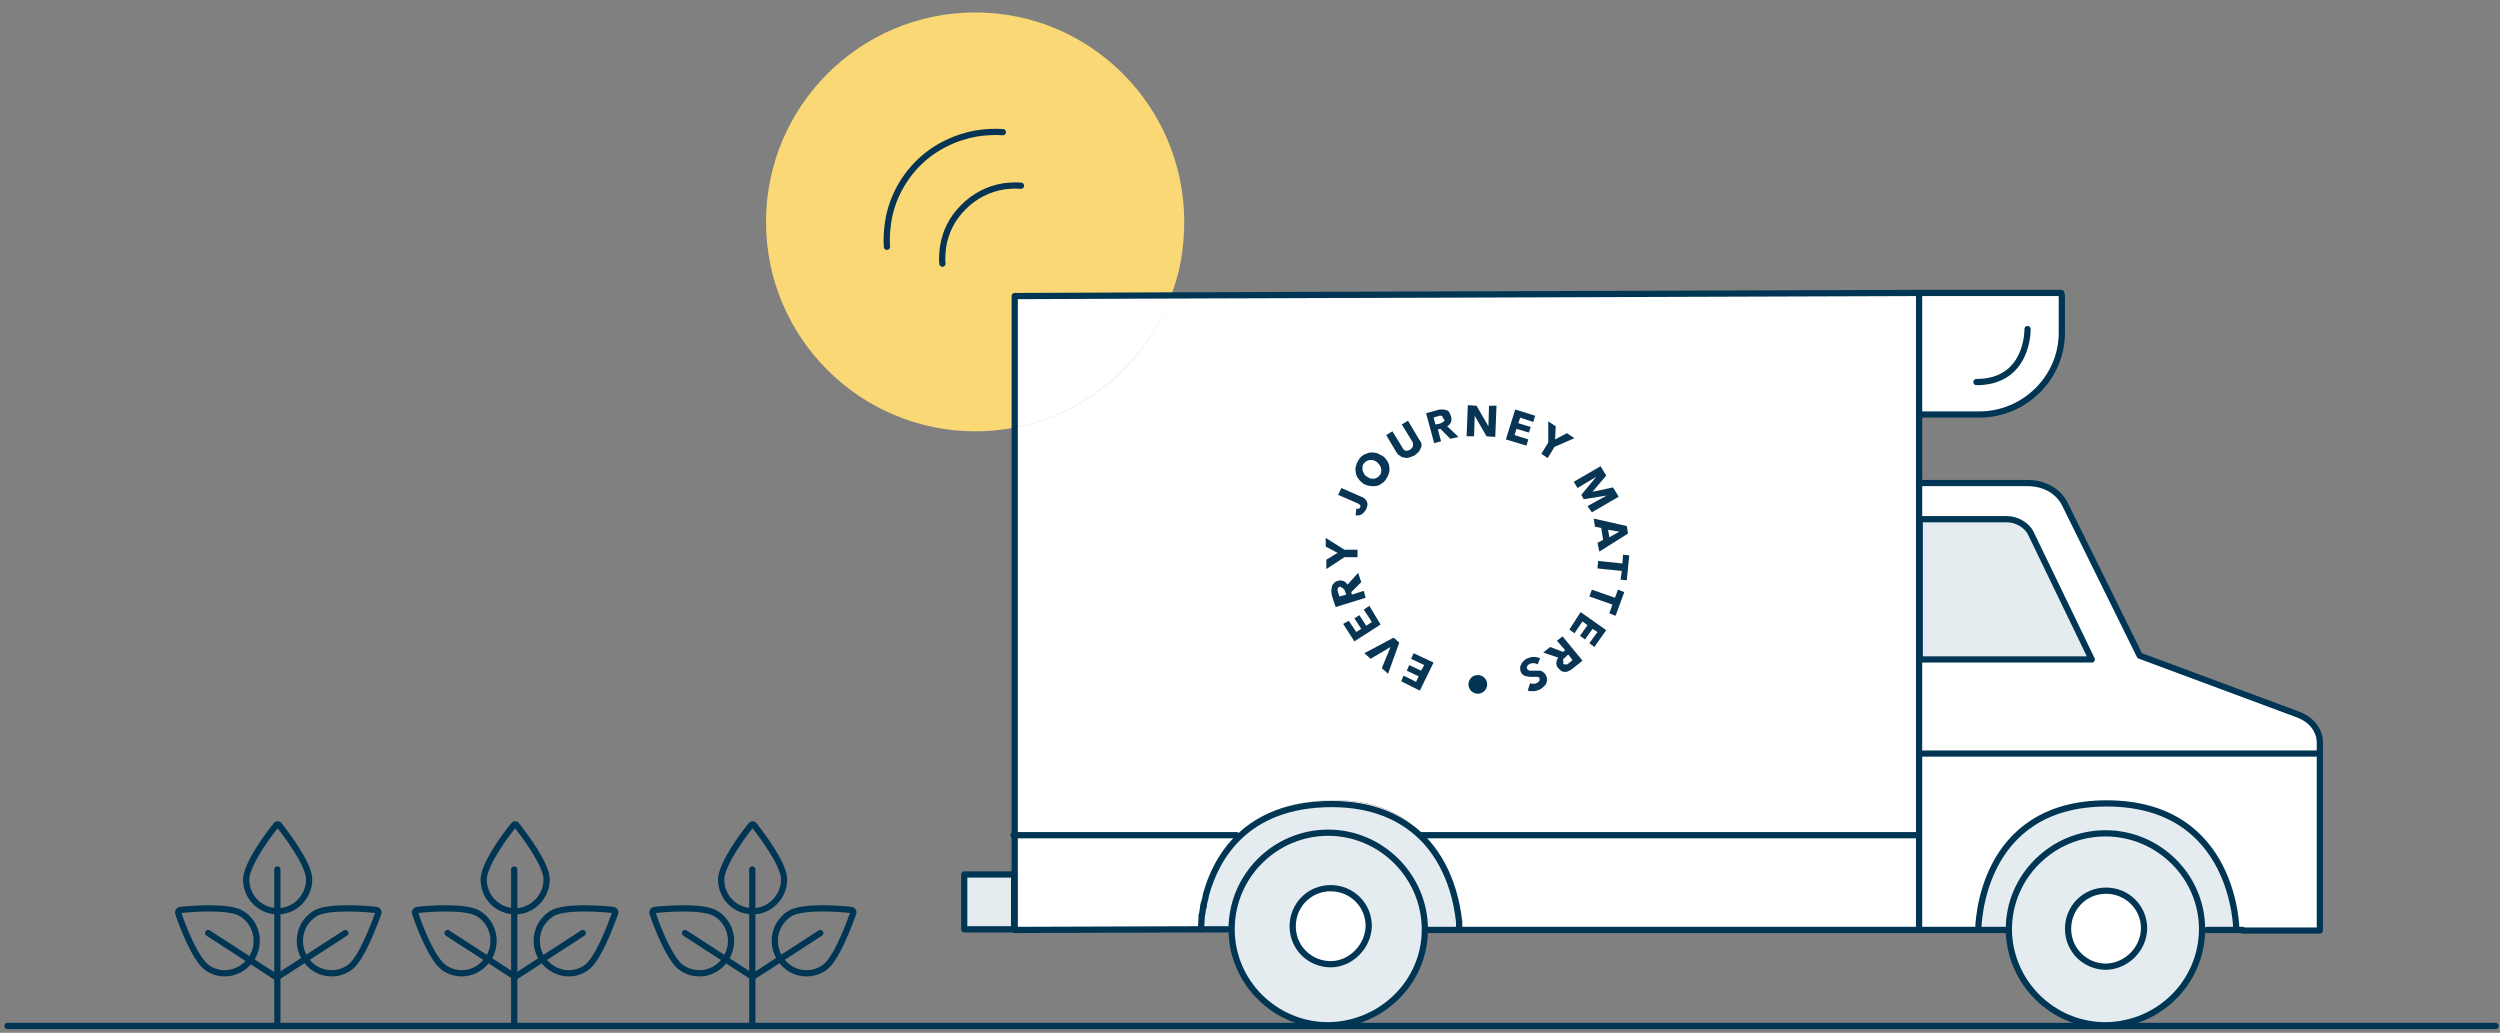 <?xml version="1.0" encoding="utf-8"?>
<!-- Generator: Adobe Illustrator 27.5.0, SVG Export Plug-In . SVG Version: 6.00 Build 0)  -->
<svg version="1.1" id="Layer_2_00000056426789851454030010000010949692395954737043_"
	 xmlns="http://www.w3.org/2000/svg" xmlns:xlink="http://www.w3.org/1999/xlink" x="0px" y="0px" viewBox="0 0 401.1 165.7"
	 style="enable-background:new 0 0 401.1 165.7;" xml:space="preserve">
<rect x="0" y="0" width="401.1" height="165.7" fill="#808080" stroke="none"/>
<style type="text/css">
	.st0{fill:#E5ECF0;}
	.st1{fill:#FFFFFF;}
	.st2{fill:#FAD875;}
	.st3{fill:none;stroke:#003554;stroke-linecap:round;}
	.st4{fill:none;stroke:#063554;stroke-linecap:round;}
	.st5{fill:none;stroke:#003654;stroke-linecap:round;stroke-linejoin:round;}
	.st6{fill:none;stroke:#003654;stroke-miterlimit:10;}
	.st7{fill:none;stroke:#003554;}
	.st8{fill:none;stroke:#003554;stroke-linecap:round;stroke-linejoin:round;}
	.st9{fill:#083554;}
	.st10{fill:#083554;stroke:#003554;stroke-miterlimit:10;}
</style>
<g id="XMLID_00000017511520458239600870000017963026515319037620_">
	<g>
		<path class="st0" d="M307.9,83.3h14c1.6,0,3.2,1,3.8,2.2l9.8,20.3h-27.7V83.3z"/>
		<path class="st1" d="M307.9,105.8h27.7l-9.8-20.3c-0.6-1.2-2.2-2.2-3.8-2.2h-14h0v-5.8v0h17.4c2.6,0,4.9,1.2,6,3.4l12,24.3
			l25.3,9.4c2.2,0.8,3.6,2.5,3.6,4.6v1.7h-0.4h-63.9L307.9,105.8L307.9,105.8z"/>
		<rect x="307.9" y="83.3" class="st0" width="0" height="22.5"/>
		<path class="st1" d="M213.9,128.4c-7.4,0-12.2,2.5-15.4,5.8l-0.1-0.1h-35.7V68.6c11.6-2.2,21.1-10.3,25.1-21.2l120-0.4v19.5v10.9
			h-0.1l0.1,0v5.8h-0.1v22.5h0.1v15V134h-0.2h-79.3C225.4,130.8,220.9,128.3,213.9,128.4z"/>
		<path class="st0" d="M227.9,134c4.8,4.6,5.9,11,6.2,13.8c0,0,0,0,0,0c0,0.1,0,0.3,0,0.4c0,0.1,0,0.1,0,0.2c0,0.1,0,0.2,0,0.3
			c0,0.2,0,0.4,0,0.4h-5h-0.5c0,0,0-0.1,0-0.1c0-8.5-7-15.5-15.5-15.5c-8.5,0-15.5,6.9-15.5,15.5h-0.2h-4.8c0,0,0-0.7,0.1-2
			c0-0.2,0-0.3,0.1-0.5c0-0.1,0-0.3,0.1-0.8c0.1-0.3,0.1-0.7,0.2-1c0.1-0.3,0.2-0.7,0.3-1.3c1.6-5.8,6.3-14.5,20.2-14.5
			C220.3,128.9,224.8,131.1,227.9,134z"/>
		<path class="st1" d="M213.9,128.4c6.9,0,11.5,2.4,14.5,5.7h-0.6c-3-2.9-7.5-5.1-14.2-5.1c-13.9,0-18.6,8.7-20.2,14.5
			c0.8-2.9,2.2-6.4,5-9.2C201.7,130.9,206.5,128.4,213.9,128.4z"/>
		<path class="st1" d="M372.2,120.9v28.4h-12.4h-1c0,0-0.1-20.3-20.8-20.3c-20.5,0-20.6,19.9-20.6,20.3h-0.3h-8.9h-0.2V134v-13.2
			h63.9H372.2z"/>
		<path class="st0" d="M358.8,149.2h-4.7l-0.9,0c0,0,0-0.1,0-0.1c0-8.5-7-15.4-15.5-15.4c-8.5,0-15.5,6.9-15.5,15.4c0,0,0,0.1,0,0.1
			h-0.1h-4.8c0-0.4,0.1-20.3,20.6-20.3C358.7,128.9,358.8,149.2,358.8,149.2z"/>
		<path class="st0" d="M353.3,149.1c0,0,0,0.1,0,0.1c-0.1,8.4-6.9,15.2-15.5,15.3c-8.4,0-15.4-6.8-15.5-15.3c0,0,0-0.1,0-0.1
			c0-8.5,7-15.4,15.5-15.4C346.3,133.7,353.3,140.6,353.3,149.1z M344,149c0-3.5-2.8-6.1-6.1-6.1c-3.5,0-6.1,2.8-6.1,6.1
			c0,3.5,2.8,6.1,6.1,6.1C341.2,155,343.9,152.3,344,149z"/>
		<path class="st1" d="M337.9,142.9c3.3,0,6.1,2.6,6.1,6.1c-0.1,3.3-2.8,6-6.1,6.1c-3.3,0-6.1-2.6-6.1-6.1
			C331.8,145.7,334.4,142.9,337.9,142.9z"/>
		<path class="st1" d="M330.8,47.5v6c0,7.2-6,13.1-13.2,13.1h-9.7V47h22.8L330.8,47.5z M317.1,61.3c8.4,0,8.2-8.5,8.2-8.5
			L317.1,61.3z"/>
		<path class="st1" d="M325.2,52.8c0,0,0.2,8.5-8.2,8.5L325.2,52.8z"/>
		<path class="st1" d="M307.9,134v15.2h-73.7c0,0,0-0.1,0-0.4c0-0.1,0-0.2,0-0.3c0-0.1,0-0.1,0-0.2c0-0.1,0-0.3,0-0.4c0,0,0,0,0,0
			c-0.3-2.8-1.3-9.1-5.7-13.8h79.3H307.9z"/>
		<rect x="307.8" y="83.3" class="st1" width="0.1" height="22.5"/>
		<polygon class="st1" points="307.9,77.5 307.9,77.5 307.8,77.5 		"/>
		<path class="st1" d="M234.2,148.5c0,0.1,0,0.2,0,0.3C234.2,148.8,234.2,148.6,234.2,148.5z"/>
		<path class="st1" d="M234.2,148.3c0-0.1,0-0.3,0-0.4C234.1,148,234.1,148.2,234.2,148.3z"/>
		<path class="st1" d="M234.1,147.8c-0.3-2.8-1.5-9.2-6.2-13.8h0.6C232.8,138.7,233.9,145.1,234.1,147.8z"/>
		<path class="st0" d="M228.6,149.2c-0.1,8.3-7,15.1-15.5,15.3c-8.5,0-15.5-6.9-15.5-15.4c0-8.6,7-15.5,15.5-15.5
			c8.5,0,15.5,7,15.5,15.5C228.6,149.1,228.6,149.2,228.6,149.2z M219.6,148.6c0-3.5-2.8-6.1-6.1-6.1c-3.5,0-6.1,2.8-6.1,6.1
			c0,3.5,2.8,6.1,6.1,6.1C216.7,154.7,219.5,151.9,219.6,148.6z"/>
		<path class="st1" d="M213.5,142.4c3.3,0,6.1,2.6,6.1,6.1c-0.1,3.4-2.8,6.1-6.1,6.1c-3.3,0-6.1-2.6-6.1-6.1
			C207.4,145.3,210,142.4,213.5,142.4z"/>
		<path class="st1" d="M198.4,134l0.1,0.1c-2.8,2.9-4.2,6.4-5,9.2c-0.2,0.6-0.3,1.1-0.3,1.3c-0.1,0.4-0.1,0.7-0.2,1
			c-0.1,0.4-0.1,0.7-0.1,0.8c0,0.2-0.1,0.3-0.1,0.5c-0.1,1.3-0.1,2-0.1,2h-0.3l-29.6,0.1V134H198.4z"/>
		<path class="st1" d="M193,145.8c0.1-0.3,0.1-0.7,0.2-1C193.1,145.1,193.1,145.4,193,145.8z"/>
		<path class="st1" d="M192.8,147.1c0-0.2,0-0.3,0.1-0.5C192.8,146.7,192.8,146.9,192.8,147.1z"/>
		<path class="st2" d="M190,35.6c0,4.2-0.7,8.2-2.1,11.8l-25.1,0.1v21.1c-2,0.4-4.2,0.6-6.3,0.6c-18.5,0-33.6-15-33.6-33.6
			c0-18.5,15-33.6,33.6-33.6C175,2,190,17.1,190,35.6z"/>
		<path class="st1" d="M162.8,47.5l25.1-0.1c-4.1,10.8-13.5,19-25.1,21.2V47.5z"/>
		<rect x="154.7" y="140.3" class="st0" width="8" height="8.8"/>
	</g>
	<g>
		<polyline class="st3" points="1.2,164.6 95.4,164.6 141.7,164.6 152.1,164.6 212.8,164.6 213.2,164.6 243.4,164.6 319.5,164.6 
			337.8,164.6 400.4,164.6 		"/>
		<path class="st4" d="M160.9,21.2c-1.4-0.1-2.8,0-4.2,0.2c-3.4,0.6-6.8,2.2-9.4,4.8c-2.6,2.6-4.3,6-4.8,9.4c-0.2,1.3-0.3,2.7-0.2,4
			"/>
		<path class="st4" d="M163.8,29.8c-1-0.1-2,0-2.8,0.1c-2.4,0.4-4.6,1.5-6.4,3.3c-1.9,1.9-2.9,4-3.3,6.4c-0.1,0.9-0.2,1.9-0.1,2.7"
			/>
		<line class="st5" x1="317.1" y1="149.2" x2="308.1" y2="149.2"/>
		<path class="st5" d="M358.8,149.2c0,0-0.1-20.3-20.8-20.3c-20.5,0-20.6,19.9-20.6,20.3"/>
		<path class="st5" d="M307.9,77.5h17.4c2.6,0,4.9,1.2,6,3.4l12,24.3l25.3,9.4c2.2,0.8,3.6,2.5,3.6,4.6v1.7v28.4h-12.4"/>
		<line class="st5" x1="308.1" y1="77.6" x2="307.9" y2="77.5"/>
		<path class="st5" d="M353.3,149.2c0,0,0-0.1,0-0.1c0-8.5-7-15.4-15.5-15.4c-8.5,0-15.5,6.9-15.5,15.4c0,0,0,0.1,0,0.1
			c0.1,8.4,7,15.3,15.5,15.3C346.4,164.4,353.2,157.6,353.3,149.2z"/>
		<path class="st5" d="M344,149c0-3.5-2.8-6.1-6.1-6.1c-3.5,0-6.1,2.8-6.1,6.1c0,3.5,2.8,6.1,6.1,6.1C341.2,155,343.9,152.3,344,149
			z"/>
		<path class="st5" d="M228.6,149.2c0,0,0-0.1,0-0.1c0-8.5-7-15.5-15.5-15.5c-8.5,0-15.5,6.9-15.5,15.5c0,8.5,7,15.4,15.5,15.4
			C221.6,164.4,228.6,157.6,228.6,149.2z"/>
		<polyline class="st5" points="354.1,149.2 358.8,149.2 359.8,149.2 		"/>
		<polyline class="st5" points="322.2,149.2 317.4,149.2 317.1,149.2 		"/>
		<line class="st5" x1="371.8" y1="120.9" x2="307.9" y2="120.9"/>
		<path class="st5" d="M219.6,148.6c0-3.5-2.8-6.1-6.1-6.1c-3.5,0-6.1,2.8-6.1,6.1c0,3.5,2.8,6.1,6.1,6.1
			C216.7,154.7,219.5,151.9,219.6,148.6z"/>
		<line class="st5" x1="197.5" y1="149.1" x2="192.7" y2="149.1"/>
		<polyline class="st6" points="229.2,149.2 228.6,149.2 228.4,149.2 		"/>
		<path class="st6" d="M193,145.8c0.1-0.3,0.1-0.7,0.2-1"/>
		<path class="st6" d="M192.8,147.1c0-0.2,0-0.3,0.1-0.5"/>
		<path class="st5" d="M234.1,147.9c0,0.1,0,0.3,0,0.4c0,0.1,0,0.1,0,0.2c0,0.1,0,0.2,0,0.3c0,0.2,0,0.4,0,0.4h-5"/>
		<path class="st5" d="M307.9,47l-120,0.4l-25.1,0.1v21.1V134v15.2l29.6-0.1h0.3c0,0,0-0.7,0.1-2c0-0.2,0-0.3,0.1-0.5
			c0-0.1,0-0.3,0.1-0.8c0.1-0.3,0.1-0.7,0.2-1c0.1-0.3,0.2-0.7,0.3-1.3c1.6-5.8,6.3-14.5,20.2-14.5c6.6,0,11.1,2.2,14.2,5.1
			c4.8,4.6,5.9,11,6.2,13.8"/>
		<polyline class="st5" points="234.2,149.2 307.9,149.2 307.9,134 307.9,120.9 307.9,105.8 307.9,83.3 307.9,77.5 307.9,77.5 
			307.9,66.6 		"/>
		<rect x="154.7" y="140.3" class="st5" width="8" height="8.8"/>
		<polyline class="st5" points="307.7,134 228.4,134 227.9,134 227.8,134 		"/>
		<polyline class="st5" points="198.4,134 162.8,134 162.6,134 		"/>
		<path class="st5" d="M307.9,47h22.8l0.1,0.4v6c0,7.2-6,13.1-13.2,13.1h-9.7V47z"/>
		<path class="st5" d="M317.1,61.3c8.4,0,8.2-8.5,8.2-8.5"/>
		<path class="st5" d="M307.9,105.8h27.7l-9.8-20.3c-0.6-1.2-2.2-2.2-3.8-2.2h-14V105.8z"/>
	</g>
</g>
<path class="st7" d="M70.3,155"/>
<path class="st7" d="M108.6,155.1"/>
<path class="st8" d="M132.2,155.3c2-1.3,4.1-7.2,4.7-8.8c0.1-0.2-0.1-0.5-0.3-0.5c-1.7-0.2-7.9-0.7-9.9,0.6
	c-2.4,1.5-3.1,4.7-1.6,7.1C126.6,156.2,129.8,156.9,132.2,155.3L132.2,155.3z"/>
<path class="st8" d="M120.8,156.7l10.8-7"/>
<path class="st8" d="M109.4,155.3c-2-1.3-4.2-7.2-4.7-8.8c-0.1-0.2,0.1-0.5,0.3-0.5c1.7-0.2,7.9-0.7,9.9,0.6
	c2.4,1.5,3.1,4.7,1.6,7.1C115,156.2,111.8,156.9,109.4,155.3L109.4,155.3z"/>
<path class="st8" d="M120.7,156.7l-10.8-7"/>
<path class="st8" d="M125.8,141.1c0-2.5-3.8-7.4-4.8-8.7c-0.1-0.2-0.4-0.2-0.5,0c-1.1,1.3-4.8,6.3-4.8,8.7c0,2.8,2.2,5.1,5.1,5.1
	C123.5,146.2,125.8,143.9,125.8,141.1L125.8,141.1z"/>
<path class="st8" d="M120.7,139.5v24.8"/>
<path class="st8" d="M94,155.3c2-1.3,4.1-7.2,4.7-8.8c0.1-0.2-0.1-0.5-0.3-0.5c-1.7-0.2-7.9-0.7-9.9,0.6c-2.4,1.5-3.1,4.7-1.6,7.1
	C88.5,156.2,91.7,156.9,94,155.3L94,155.3z"/>
<path class="st8" d="M82.7,156.7l10.8-7"/>
<path class="st8" d="M71.3,155.3c-2-1.3-4.2-7.2-4.7-8.8c-0.1-0.2,0.1-0.5,0.3-0.5c1.7-0.2,7.9-0.7,9.9,0.6c2.4,1.5,3.1,4.7,1.6,7.1
	C76.8,156.2,73.7,156.9,71.3,155.3L71.3,155.3z"/>
<path class="st8" d="M82.6,156.7l-10.8-7"/>
<path class="st8" d="M87.7,141.1c0-2.5-3.8-7.4-4.8-8.7c-0.1-0.2-0.4-0.2-0.5,0c-1.1,1.3-4.8,6.3-4.8,8.7c0,2.8,2.2,5.1,5.1,5.1
	C85.4,146.2,87.7,143.9,87.7,141.1L87.7,141.1z"/>
<path class="st8" d="M82.5,139.5v24.8"/>
<path class="st8" d="M56,155.3c2-1.3,4.1-7.2,4.7-8.8c0.1-0.2-0.1-0.5-0.3-0.5c-1.7-0.2-7.9-0.7-9.9,0.6c-2.4,1.5-3.1,4.7-1.6,7.1
	C50.4,156.2,53.6,156.9,56,155.3L56,155.3z"/>
<path class="st8" d="M44.6,156.7l10.8-7"/>
<path class="st8" d="M33.3,155.3c-2-1.3-4.2-7.2-4.7-8.8c-0.1-0.2,0.1-0.5,0.3-0.5c1.7-0.2,7.9-0.7,9.9,0.6c2.4,1.5,3.1,4.7,1.6,7.1
	C38.8,156.2,35.6,156.9,33.3,155.3L33.3,155.3z"/>
<path class="st8" d="M49.6,141.1c0-2.5-3.8-7.4-4.8-8.7c-0.1-0.2-0.4-0.2-0.5,0c-1.1,1.3-4.8,6.3-4.8,8.7c0,2.8,2.2,5.1,5.1,5.1
	C47.3,146.2,49.6,143.9,49.6,141.1L49.6,141.1z"/>
<path class="st8" d="M44.5,139.5v24.8"/>
<path class="st8" d="M44.2,156.7l-10.8-7"/>
<g>
	<path class="st9" d="M226.8,104.8l-0.4,0.9l2.1,1l-0.5,0.9l-1.9-0.9l-0.4,0.9l1.9,0.9l-0.4,0.9l-2-1l-0.4,0.9l3,1.5l2.2-4.5
		L226.8,104.8L226.8,104.8z M218.9,104.8l1,0.9l3.2-1.9l0,0l-1.4,3.4l1,0.9l1.8-5l-0.9-0.8L218.9,104.8L218.9,104.8z M219.7,97.2
		l-0.9,0.6l1.3,2l-0.9,0.6l-1.1-1.7l-0.8,0.5l1.1,1.7l-0.8,0.5l-1.2-1.8l-0.9,0.5l1.8,2.8l4.2-2.7L219.7,97.2L219.7,97.2z
		 M217.9,91.9l-1.7,1.9c-0.2-0.3-0.4-0.5-0.7-0.6c-0.3-0.1-0.6-0.1-0.9,0c-0.3,0.1-0.5,0.2-0.6,0.4c-0.2,0.2-0.3,0.3-0.3,0.6
		c-0.1,0.2-0.1,0.4-0.1,0.7c0,0.2,0.1,0.5,0.1,0.7l0.6,1.8l4.8-1.5l-0.3-1.1l-1.9,0.6l-0.1-0.4l1.6-1.6L217.9,91.9L217.9,91.9z
		 M215.3,94.3c0.1,0,0.2,0.1,0.2,0.1s0.1,0.2,0.2,0.2c0,0.1,0.1,0.2,0.1,0.3l0.2,0.5l-1.1,0.3l-0.2-0.6c0-0.1,0-0.2-0.1-0.3
		c0-0.1,0-0.2,0-0.3c0-0.1,0.1-0.2,0.1-0.2c0.1-0.1,0.1-0.1,0.3-0.2C215.1,94.2,215.2,94.2,215.3,94.3L215.3,94.3z M212.7,86.3
		l0,1.4l1.9,1l-1.8,1.1l0,1.5l2.9-1.9l2.1,0l0-1.2l-2.1,0L212.7,86.3L212.7,86.3z M218.2,79.6l-3-1.3l-0.5,1.1l3,1.3
		c0.2,0.1,0.4,0.2,0.5,0.3c0.1,0.1,0.1,0.3,0,0.4c0,0.1-0.1,0.2-0.2,0.2c-0.1,0-0.2,0.1-0.4,0l-0.1,1.1c0.4,0,0.7,0,1-0.2
		c0.3-0.2,0.5-0.5,0.7-0.8c0.1-0.3,0.2-0.6,0.2-0.8c0-0.2-0.1-0.5-0.2-0.6c-0.1-0.2-0.3-0.3-0.5-0.5
		C218.6,79.8,218.4,79.7,218.2,79.6L218.2,79.6L218.2,79.6z M220.9,72.7c-0.3-0.1-0.7-0.1-1-0.1c-0.3,0-0.6,0.2-1,0.3
		c-0.3,0.2-0.6,0.4-0.8,0.7c-0.2,0.3-0.4,0.6-0.5,1c-0.1,0.3-0.2,0.7-0.1,1c0,0.3,0.1,0.7,0.3,1c0.2,0.3,0.4,0.6,0.7,0.8
		c0.3,0.3,0.6,0.4,1,0.5c0.3,0.1,0.7,0.1,1,0.1c0.3,0,0.7-0.1,1-0.3s0.6-0.4,0.8-0.7c0.2-0.3,0.4-0.6,0.5-1c0.1-0.3,0.2-0.7,0.1-1
		c0-0.3-0.1-0.7-0.3-1c-0.2-0.3-0.4-0.6-0.7-0.8C221.5,73,221.2,72.8,220.9,72.7L220.9,72.7z M221.4,74.7c0.1,0.2,0.2,0.4,0.2,0.5
		c0,0.2,0,0.4,0,0.6c-0.1,0.2-0.1,0.4-0.3,0.5c-0.1,0.2-0.3,0.3-0.5,0.4c-0.2,0.1-0.3,0.1-0.5,0.1c-0.2,0-0.4,0-0.6-0.1
		c-0.2-0.1-0.4-0.2-0.5-0.3c-0.2-0.1-0.3-0.3-0.4-0.5c-0.1-0.2-0.2-0.4-0.2-0.5c0-0.2,0-0.4,0-0.6c0.1-0.2,0.1-0.4,0.3-0.5
		c0.1-0.2,0.3-0.3,0.5-0.4c0.2-0.1,0.3-0.1,0.5-0.1c0.2,0,0.4,0,0.6,0.1c0.2,0.1,0.4,0.2,0.5,0.3C221.2,74.4,221.3,74.6,221.4,74.7
		L221.4,74.7z M227.5,70.2l-1.6-2.7l-1,0.6l1.6,2.6c0.1,0.1,0.1,0.2,0.2,0.4c0,0.1,0,0.2,0,0.4c0,0.1-0.1,0.2-0.1,0.3
		c-0.1,0.1-0.2,0.2-0.3,0.3s-0.3,0.1-0.4,0.2c-0.1,0-0.3,0-0.4,0c-0.1,0-0.2-0.1-0.3-0.2c-0.1-0.1-0.2-0.2-0.2-0.3l-1.6-2.6l-1,0.6
		l1.6,2.7c0.2,0.3,0.3,0.5,0.6,0.6c0.2,0.2,0.4,0.3,0.7,0.3c0.2,0.1,0.5,0.1,0.8,0c0.3-0.1,0.6-0.2,0.8-0.3c0.3-0.2,0.5-0.4,0.7-0.6
		c0.2-0.2,0.3-0.5,0.4-0.7c0.1-0.2,0.1-0.5,0-0.8C227.8,70.7,227.7,70.5,227.5,70.2L227.5,70.2L227.5,70.2z M234,70.1l-1.8-1.7
		c0.3-0.2,0.5-0.4,0.6-0.7c0.1-0.3,0.1-0.6,0-0.9c-0.1-0.3-0.2-0.5-0.3-0.7c-0.2-0.2-0.3-0.3-0.5-0.3c-0.2-0.1-0.4-0.1-0.7-0.1
		c-0.2,0-0.5,0-0.7,0.1l-1.8,0.5l1.3,4.8l1.1-0.3l-0.5-1.9l0.4-0.1l1.6,1.6L234,70.1L234,70.1z M231.7,67.5c0,0.1-0.1,0.2-0.2,0.2
		c-0.1,0.1-0.2,0.1-0.3,0.2c-0.1,0-0.2,0.1-0.3,0.1l-0.6,0.1l-0.3-1.1l0.6-0.2c0.1,0,0.2,0,0.3-0.1c0.1,0,0.2,0,0.3,0
		c0.1,0,0.2,0.1,0.2,0.1c0.1,0.1,0.1,0.1,0.1,0.3C231.8,67.3,231.8,67.4,231.7,67.5L231.7,67.5z M239.9,70.1l0.2-5l-1.2,0l-0.1,3.3
		l0,0l-1.9-3.3l-1.4-0.1l-0.2,5l1.2,0l0.1-3.3l0,0l1.9,3.3L239.9,70.1L239.9,70.1z M244.9,71.5l0.3-1l-2.2-0.7l0.3-1l2,0.6l0.3-0.9
		l-2-0.6l0.3-0.9l2.1,0.7l0.3-1l-3.2-1l-1.5,4.8L244.9,71.5L244.9,71.5z M252.6,70.3l-1.2-0.8l-1.9,1l0.1-2.1l-1.2-0.8l0,3.4
		l-1.1,1.8l1,0.7l1.1-1.8L252.6,70.3L252.6,70.3z M255.4,82.2l4.3-2.5l-0.9-1.5l-3.3,0.7l0,0l2.2-2.6l-0.9-1.5l-4.3,2.5l0.6,1l3-1.8
		l0,0l-2.4,2.9l0.4,0.7l3.7-0.6l0,0l-3.1,1.7L255.4,82.2L255.4,82.2z M256.6,88.5l4.6-2.9l-0.2-1.2l-5.3-1.2l0.2,1.3l1,0.2l0.3,1.9
		l-0.9,0.5L256.6,88.5L256.6,88.5z M258.2,86.2l-0.2-1.2l1.8,0.3L258.2,86.2L258.2,86.2z M260,93l1,0.1l0.4-4l-1-0.1l-0.1,1.4
		l-3.9-0.4l-0.1,1.2l3.9,0.4L260,93L260,93z M258.2,98.4l1,0.4l1.4-3.8l-1-0.4l-0.5,1.3l-3.7-1.3l-0.4,1.1l3.7,1.3L258.2,98.4
		L258.2,98.4z M251.8,101l0.8,0.6l1.3-1.9l0.8,0.6l-1.2,1.7l0.8,0.6l1.2-1.7l0.8,0.5l-1.3,1.8l0.8,0.6l1.9-2.7l-4.1-2.9L251.8,101
		L251.8,101z M247.6,104.7l2.4,0.8c-0.2,0.3-0.3,0.6-0.3,0.9c0,0.3,0.1,0.6,0.3,0.8c0.2,0.2,0.4,0.4,0.6,0.5
		c0.2,0.1,0.4,0.1,0.6,0.1c0.2,0,0.4-0.1,0.6-0.2c0.2-0.1,0.4-0.2,0.6-0.4l1.5-1.2l-3.2-3.9l-0.9,0.7l1.3,1.5l-0.3,0.3l-2.1-0.8
		L247.6,104.7L247.6,104.7z M250.8,106.1c0-0.1,0-0.2,0-0.3c0-0.1,0.1-0.2,0.2-0.2c0.1-0.1,0.1-0.1,0.2-0.2l0.4-0.4l0.7,0.9
		l-0.5,0.4c-0.1,0.1-0.1,0.1-0.2,0.2c-0.1,0.1-0.2,0.1-0.3,0.1c-0.1,0-0.2,0-0.3,0c-0.1,0-0.2-0.1-0.2-0.2
		C250.9,106.3,250.8,106.2,250.8,106.1L250.8,106.1z M245.1,110.8c0.3,0.1,0.6,0.1,0.9,0.1c0.3,0,0.6-0.1,0.9-0.2
		c0.2-0.1,0.4-0.2,0.6-0.4c0.2-0.1,0.3-0.3,0.5-0.5c0.1-0.2,0.2-0.4,0.2-0.6c0-0.2,0-0.5-0.1-0.7c-0.1-0.2-0.2-0.4-0.3-0.5
		c-0.1-0.1-0.3-0.2-0.4-0.3c-0.2-0.1-0.3-0.1-0.5-0.1c-0.2,0-0.3,0-0.5,0c-0.2,0-0.3,0-0.5,0s-0.3,0-0.4,0c-0.1,0-0.2,0-0.3-0.1
		s-0.1-0.1-0.2-0.2c0-0.1-0.1-0.2,0-0.3c0-0.1,0-0.2,0.1-0.2c0-0.1,0.1-0.1,0.2-0.2c0.1-0.1,0.1-0.1,0.2-0.1
		c0.2-0.1,0.4-0.1,0.6-0.1c0.2,0,0.4,0.1,0.6,0.2l0.4-1c-0.3-0.1-0.6-0.2-1-0.2c-0.4,0-0.7,0.1-1,0.2c-0.2,0.1-0.4,0.2-0.6,0.4
		c-0.2,0.2-0.3,0.3-0.4,0.5c-0.1,0.2-0.2,0.4-0.2,0.6c0,0.2,0,0.5,0.1,0.7c0.1,0.2,0.2,0.4,0.4,0.5c0.2,0.1,0.3,0.2,0.5,0.2
		c0.2,0,0.4,0.1,0.6,0.1c0.2,0,0.4,0,0.6,0c0.1,0,0.2,0,0.3,0c0.1,0,0.2,0,0.3,0c0.1,0,0.1,0,0.2,0.1c0.1,0,0.1,0.1,0.1,0.2
		c0,0.1,0,0.2,0,0.2c0,0.1,0,0.1-0.1,0.2c0,0.1-0.1,0.1-0.2,0.2c-0.1,0-0.1,0.1-0.2,0.1c-0.1,0.1-0.3,0.1-0.5,0.1
		c-0.2,0-0.3,0-0.5-0.1L245.1,110.8L245.1,110.8z"/>
</g>
<circle class="st10" cx="237.1" cy="109.8" r="1"/>
</svg>
